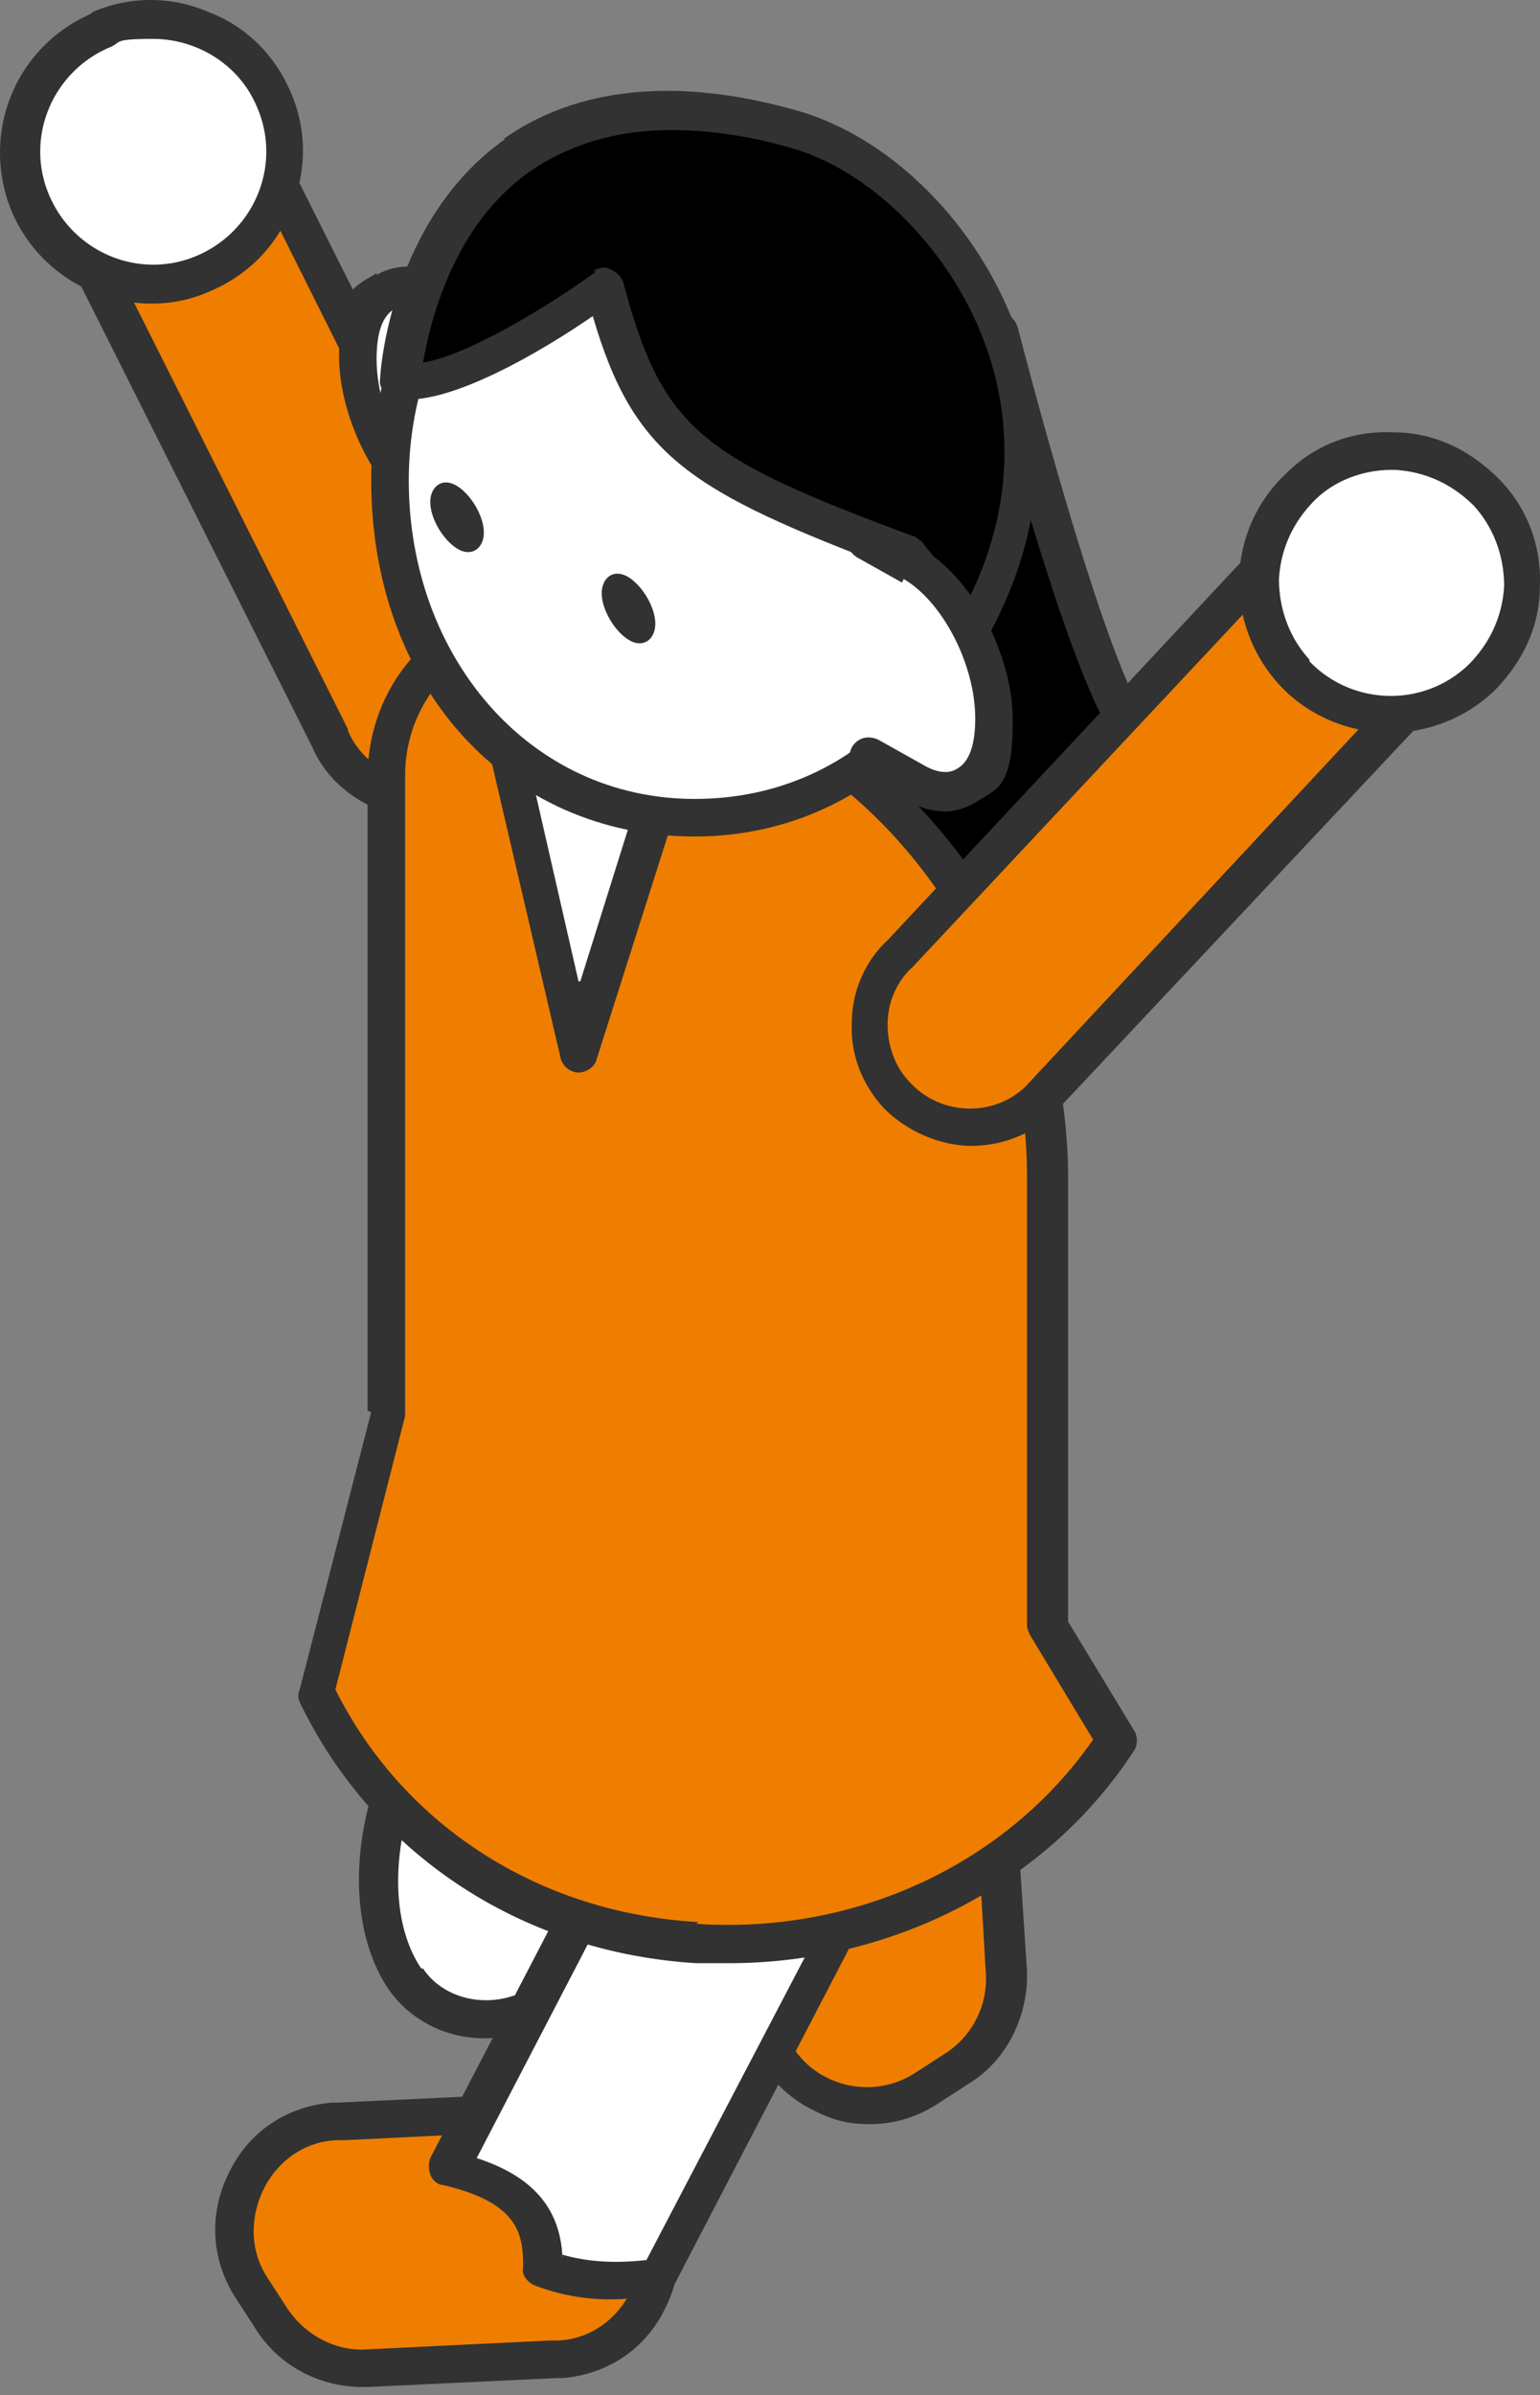 <svg width="74" height="115" fill="none" xmlns="http://www.w3.org/2000/svg"><rect width="100%" height="100%" fill="#808080" stroke="none"/><path d="M54.5 35.185c2.577 2.92 4.638 2.92 4.638 2.92s-7.47 12.794-17.517 5.323c-7.643-5.667-7.557-10.648-7.557-10.648l13.91-16.744s4.208 16.658 6.527 19.149z" fill="#000"/><path d="M47.289 15.435c.257-.257.6-.343.944-.343s.601.343.687.687c1.718 6.612 4.723 17.087 6.268 18.805 2.233 2.49 3.95 2.576 3.95 2.576.344 0 .602.172.773.43.172.257.172.6 0 .944-.172.257-3.95 6.697-9.96 7.9-.687.171-1.288.171-1.975.171-2.319 0-4.637-.858-6.87-2.49-7.9-5.839-7.9-11.163-7.9-11.42 0-.172 0-.43.172-.601l13.91-16.745v.086zm-5.152 27.22c2.49 1.804 4.98 2.49 7.47 1.975 3.864-.773 6.784-4.207 8.072-6.01-.945-.344-2.319-1.203-3.864-2.834-1.975-2.233-5.067-13.31-6.269-17.86L35.01 33.037c.171 1.117 1.116 5.152 7.127 9.617z" fill="#323232"/><path d="M38.359 82.498l1.46-.945c3.348-2.232 7.813 0 8.071 4.036l.515 9.102c.086 1.89-.773 3.606-2.318 4.637l-1.46.944c-3.349 2.233-7.814 0-7.986-4.035l-.6-9.102c-.087-1.89.772-3.607 2.318-4.637z" fill="#EF7E00"/><path d="M37.841 81.725l1.46-.945c1.803-1.202 4.122-1.374 6.097-.343 1.889.944 3.09 2.748 3.348 4.808v.258l.602 9.102c.085 2.147-.945 4.293-2.748 5.41l-1.46.944c-1.03.687-2.147 1.031-3.349 1.031-1.202 0-1.889-.258-2.748-.687-1.889-.945-3.09-2.748-3.348-4.809v-.257l-.602-9.102c-.085-2.147.945-4.294 2.748-5.41zm-.43 14.168v.258c.087 1.545.945 2.92 2.32 3.606a4.272 4.272 0 004.293-.258l1.46-.944a4.252 4.252 0 001.889-3.778l-.516-8.845v-.257c-.085-1.546-.944-2.92-2.318-3.607a4.274 4.274 0 00-4.293.258l-1.46.945a4.252 4.252 0 00-1.89 3.778l.516 8.844z" fill="#323232"/><path d="M24.194 78.462l15.542 3.09s2.147 7.385-1.374 9.79c-2.662 1.803-10.133 4.293-13.653 5.324-1.89.6-4.036 0-5.152-1.718-2.662-3.864-1.288-11.678 4.55-16.572l.087.086z" fill="#fff"/><path d="M23.59 77.689c.172-.172.516-.258.773-.172l15.542 3.091c.344 0 .602.344.687.687.086.344 2.233 8.072-1.717 10.82-2.662 1.889-9.875 4.207-13.91 5.495a5.535 5.535 0 01-1.718.258c-1.803 0-3.52-.859-4.551-2.319-2.834-4.121-1.632-12.45 4.723-17.774l.171-.086zm-3.262 16.83c.858 1.288 2.576 1.803 4.121 1.374 3.177-.945 10.82-3.435 13.396-5.238 2.232-1.546 1.631-6.097 1.116-8.33l-14.598-2.919c-5.152 4.551-6.44 11.678-4.121 15.113h.085z" fill="#323232"/><path d="M24.796 31.664c1.03 2.49 0 5.324-2.49 6.354-2.49 1.03-5.324 0-6.354-2.49L4.532 12.773l8.93-3.864 11.42 22.755h-.086z" fill="#EF7E00"/><path d="M4.1 11.914l8.93-3.864c.43-.172.945 0 1.203.43l11.42 22.755c1.288 2.919-.086 6.268-3.005 7.556a5.668 5.668 0 01-2.319.515c-.773 0-1.46-.172-2.146-.43-1.46-.6-2.576-1.63-3.178-3.005L3.585 13.116c-.086-.257-.086-.515 0-.687a.774.774 0 01.515-.515zm12.623 23.184c.859 1.976 3.177 2.92 5.152 2.061 1.975-.858 2.92-3.177 2.06-5.152l-10.99-21.982-7.213 3.091 10.99 21.897v.086z" fill="#323232"/><path d="M4.874 1.438c3.177-1.373 6.955.086 8.33 3.263 1.373 3.177-.087 6.956-3.264 8.33-3.177 1.373-6.955-.086-8.329-3.263-1.374-3.178.086-6.956 3.263-8.33z" fill="#fff"/><path d="M4.445.58a7.008 7.008 0 015.582 0c1.803.687 3.177 2.06 3.95 3.864a7.007 7.007 0 010 5.581c-.687 1.803-2.061 3.177-3.864 3.95a6.73 6.73 0 01-2.834.601 7.284 7.284 0 01-6.698-4.38C-.964 6.505.667 2.298 4.36.667L4.445.58zm-2.06 8.844c1.202 2.748 4.379 4.036 7.126 2.834 2.748-1.202 4.036-4.38 2.834-7.127-.859-2.061-2.92-3.263-4.98-3.263-2.061 0-1.46.171-2.147.429-2.748 1.202-4.036 4.38-2.834 7.127z" fill="#323232"/><path d="M16.292 101.904l9.102-.429c1.89 0 3.607.858 4.637 2.404l.944 1.46c2.147 3.349-.171 7.814-4.121 7.985l-9.102.43c-1.89 0-3.607-.859-4.637-2.405l-.945-1.459c-2.146-3.349.172-7.814 4.122-7.986z" fill="#EF7E00"/><path d="M15.95 100.959h.257l9.102-.429a6.09 6.09 0 015.41 2.834l.944 1.459c1.202 1.889 1.288 4.122.258 6.097-.945 1.889-2.748 3.091-4.895 3.263h-.257l-9.102.429h-.258c-2.06 0-4.036-1.03-5.152-2.833l-.945-1.46c-1.202-1.889-1.288-4.122-.257-6.097.944-1.889 2.748-3.091 4.894-3.263zm-3.092 8.415l.945 1.46c.858 1.288 2.318 2.061 3.778 1.975l8.844-.429h.258c1.545 0 2.92-.945 3.606-2.319.687-1.374.687-3.005-.172-4.293l-.944-1.46c-.859-1.288-2.233-2.061-3.778-1.975l-8.845.429h-.257c-1.546 0-2.92.945-3.607 2.319-.687 1.374-.687 3.005.172 4.293z" fill="#323232"/><path d="M43.685 86.019l-12.108 23.27c-2.147.429-3.95.257-5.581-.43 0-2.06-.601-3.949-4.551-4.894l12.107-23.27 10.133 5.238v.086z" fill="#fff"/><path d="M32.78 80.352c.087-.172.344-.344.516-.43h.687l10.132 5.238c.43.258.601.773.43 1.202l-12.108 23.27c-.172.258-.343.43-.687.516a12.13 12.13 0 01-2.404.257 10.08 10.08 0 01-3.692-.687c-.344-.171-.602-.515-.516-.858 0-1.546-.171-3.092-3.864-3.95-.257 0-.515-.258-.6-.516a1.189 1.189 0 010-.772l12.107-23.27zm-5.753 27.907c1.203.343 2.49.429 4.036.257L42.57 86.534l-8.501-4.38-11.163 21.468c2.662.858 4.036 2.404 4.122 4.808v-.171z" fill="#323232"/><path d="M18.521 37.332c0-6.011 6.526-9.79 11.678-6.784l7.557 4.38c7.728 4.464 12.45 12.708 12.45 21.638v21.553l3.35 5.495C44.71 97.267 22.47 96.752 15 81.296l3.435-13.481V37.332h.085z" fill="#EF7E00"/><path d="M17.663 67.729V37.332c0-3.177 1.632-6.011 4.38-7.557a8.852 8.852 0 018.758 0l7.557 4.38c7.985 4.636 12.966 13.223 12.966 22.411v21.295L54.5 83.1c.172.258.172.687 0 .945-4.122 6.354-11.506 10.218-19.492 10.218h-1.546c-8.415-.515-15.542-5.238-19.062-12.537a.733.733 0 010-.6l3.434-13.31-.172-.086zm15.8 24.644c7.728.515 14.941-2.92 19.063-8.844l-3.006-4.98c-.085-.172-.171-.344-.171-.516V56.48c0-8.586-4.637-16.572-12.022-20.866l-7.556-4.379c-2.147-1.288-4.723-1.288-6.87 0-2.146 1.288-3.434 3.52-3.434 6.01v30.742l-3.35 13.137c3.264 6.526 9.79 10.734 17.432 11.163l-.086.086z" fill="#323232"/><path d="M27.715 50.555l-3.607-15.456 7.213 4.207-3.606 11.249z" fill="#fff"/><path d="M23.592 34.411c.257-.257.687-.257 1.03 0l7.213 4.122c.343.172.515.687.43 1.03l-3.607 11.335c-.086.344-.515.601-.859.601-.43 0-.773-.343-.859-.687l-3.606-15.456c0-.343 0-.687.343-.945h-.085zm4.293 12.709l2.318-7.385-4.722-2.748 2.318 10.133h.086z" fill="#323232"/><path d="M60.6 27.199l6.698 7.04-17.345 18.548c-1.975 1.804-4.98 1.804-6.87-.171-1.803-1.975-1.803-4.98.172-6.87L60.6 27.2z" fill="#EF7E00"/><path d="M59.996 26.597c.172-.171.43-.257.687-.257.258 0 .515.086.687.257l6.698 7.042c.343.343.343.858 0 1.288L50.636 53.474a5.887 5.887 0 01-3.95 1.546c-1.373 0-3.005-.601-4.207-1.803-1.03-1.117-1.632-2.577-1.546-4.122 0-1.546.687-3.006 1.718-3.95l17.345-18.548zM43.767 52.014c1.46 1.546 3.95 1.632 5.495.172L66.008 34.24l-5.41-5.668-16.744 17.86c-.773.688-1.202 1.718-1.202 2.749 0 1.03.343 2.06 1.116 2.833z" fill="#323232"/><path d="M71.42 23.592c2.404 2.49 2.319 6.526-.258 8.93-2.49 2.405-6.526 2.32-8.93-.257-2.404-2.49-2.318-6.526.258-8.93 2.49-2.405 6.526-2.319 8.93.257z" fill="#fff"/><path d="M66.953 20.759c1.975 0 3.692.858 5.066 2.232 1.374 1.374 2.06 3.263 1.975 5.152 0 1.975-.859 3.693-2.233 5.066a7.312 7.312 0 01-4.98 1.975c-1.89 0-3.864-.772-5.238-2.232-2.748-2.92-2.662-7.47.258-10.218 1.373-1.374 3.177-2.061 5.152-1.975zm-4.036 10.99c2.06 2.147 5.495 2.233 7.642.173 1.03-1.031 1.632-2.319 1.717-3.779 0-1.46-.515-2.833-1.46-3.864-1.03-1.03-2.318-1.631-3.778-1.717h-.171c-1.374 0-2.748.515-3.693 1.46-1.03 1.03-1.631 2.318-1.717 3.778 0 1.46.515 2.833 1.46 3.864v.086z" fill="#323232"/><path d="M21.104 14.232l2.147 1.202v10.39l-2.147-1.202c-2.146-1.288-3.864-4.55-3.864-7.47s1.718-4.208 3.864-2.92z" fill="#fff"/><path d="M18.096 13.202c1.03-.6 2.232-.515 3.434.172l2.147 1.202c.258.172.43.43.43.773v10.39c0 .343-.172.601-.43.773-.172 0-.258.086-.43.086-.171 0-.343 0-.429-.086l-2.146-1.202c-2.405-1.374-4.38-5.067-4.38-8.244 0-3.177.687-3.263 1.804-3.95v.086zM21.53 23.85l.773.43v-8.33l-1.717-.944c-.43-.258-1.116-.516-1.632-.172-.6.343-.858 1.202-.858 2.404 0 2.576 1.545 5.581 3.434 6.698v-.086z" fill="#323232"/><path d="M33.38 6.934c8.072 0 14.683 7.212 14.683 16.229 0 9.016-5.839 16.229-14.683 16.229s-14.683-7.213-14.683-16.23c0-9.015 6.526-16.228 14.683-16.228z" fill="#fff"/><path d="M33.38 5.99c8.587 0 15.543 7.642 15.543 17.087S42.397 40.165 33.38 40.165c-9.016 0-15.542-7.213-15.542-17.088S24.794 5.989 33.38 5.989zm0 32.371c7.986 0 13.74-6.44 13.74-15.284 0-8.844-6.183-15.285-13.74-15.285-7.556 0-13.738 6.87-13.738 15.285s5.753 15.284 13.738 15.284z" fill="#323232"/><path d="M30.201 27.714c.687.43 1.288 1.46 1.288 2.233 0 .772-.6 1.202-1.288.772-.687-.429-1.288-1.46-1.288-2.232 0-.773.601-1.202 1.288-.773zm-8.238-4.379c.687.429 1.288 1.46 1.288 2.232 0 .773-.601 1.202-1.288.773-.687-.43-1.288-1.46-1.288-2.232 0-.773.601-1.203 1.288-.773z" fill="#323232"/><path d="M38.102 6.247c7.127 1.975 15.112 12.794 8.5 24.3l-3.09-3.864C33.206 22.82 30.973 21.36 29.084 13.89c0 0-7.04 5.152-9.874 4.551 0 0 1.116-17.002 18.976-12.021l-.085-.172z" fill="#000"/><path d="M24.19 6.676c3.521-2.49 8.33-3.006 14.083-1.374 4.294 1.202 8.33 5.066 10.304 9.875 2.061 5.066 1.632 10.647-1.288 15.713-.171.258-.429.43-.687.43-.257 0-.515-.086-.687-.344l-3.005-3.692c-9.703-3.692-12.45-5.324-14.426-12.107-2.232 1.545-7.04 4.465-9.531 3.95-.43-.086-.773-.516-.687-.945 0-.343.515-7.642 6.01-11.506h-.085zm4.294 6.354c.258-.172.601-.258.859-.086.258.086.515.344.601.601 1.89 7.127 3.778 8.415 13.91 12.193.172 0 .258.172.43.258l2.233 2.834c2.661-5.324 1.803-9.961.6-12.88-1.717-4.208-5.41-7.814-9.101-8.845-2.061-.601-4.036-.859-5.754-.859-2.662 0-4.894.687-6.783 1.975-3.692 2.576-4.809 7.213-5.152 9.188 2.146-.343 6.096-2.747 8.329-4.379h-.172z" fill="#323232"/><path d="M47.634 34.67c0 2.919-1.718 4.207-3.864 2.919l-2.147-1.202v-10.39l2.147 1.202c2.146 1.288 3.864 4.55 3.864 7.47z" fill="#fff"/><path d="M43.341 27.971l-2.147-1.202c-.429-.257-.6-.773-.343-1.288.258-.43.773-.601 1.288-.343l2.147 1.202c2.404 1.374 4.379 5.066 4.379 8.243 0 3.177-.687 3.263-1.803 3.95-.43.258-.945.43-1.46.43s-1.288-.172-1.975-.602L41.28 37.16c-.429-.258-.6-.773-.343-1.288.258-.43.773-.601 1.288-.343l2.147 1.202c.429.257 1.116.515 1.631.172.601-.344.859-1.203.859-2.405 0-2.576-1.546-5.581-3.435-6.698l-.086.172z" fill="#323232"/></svg>